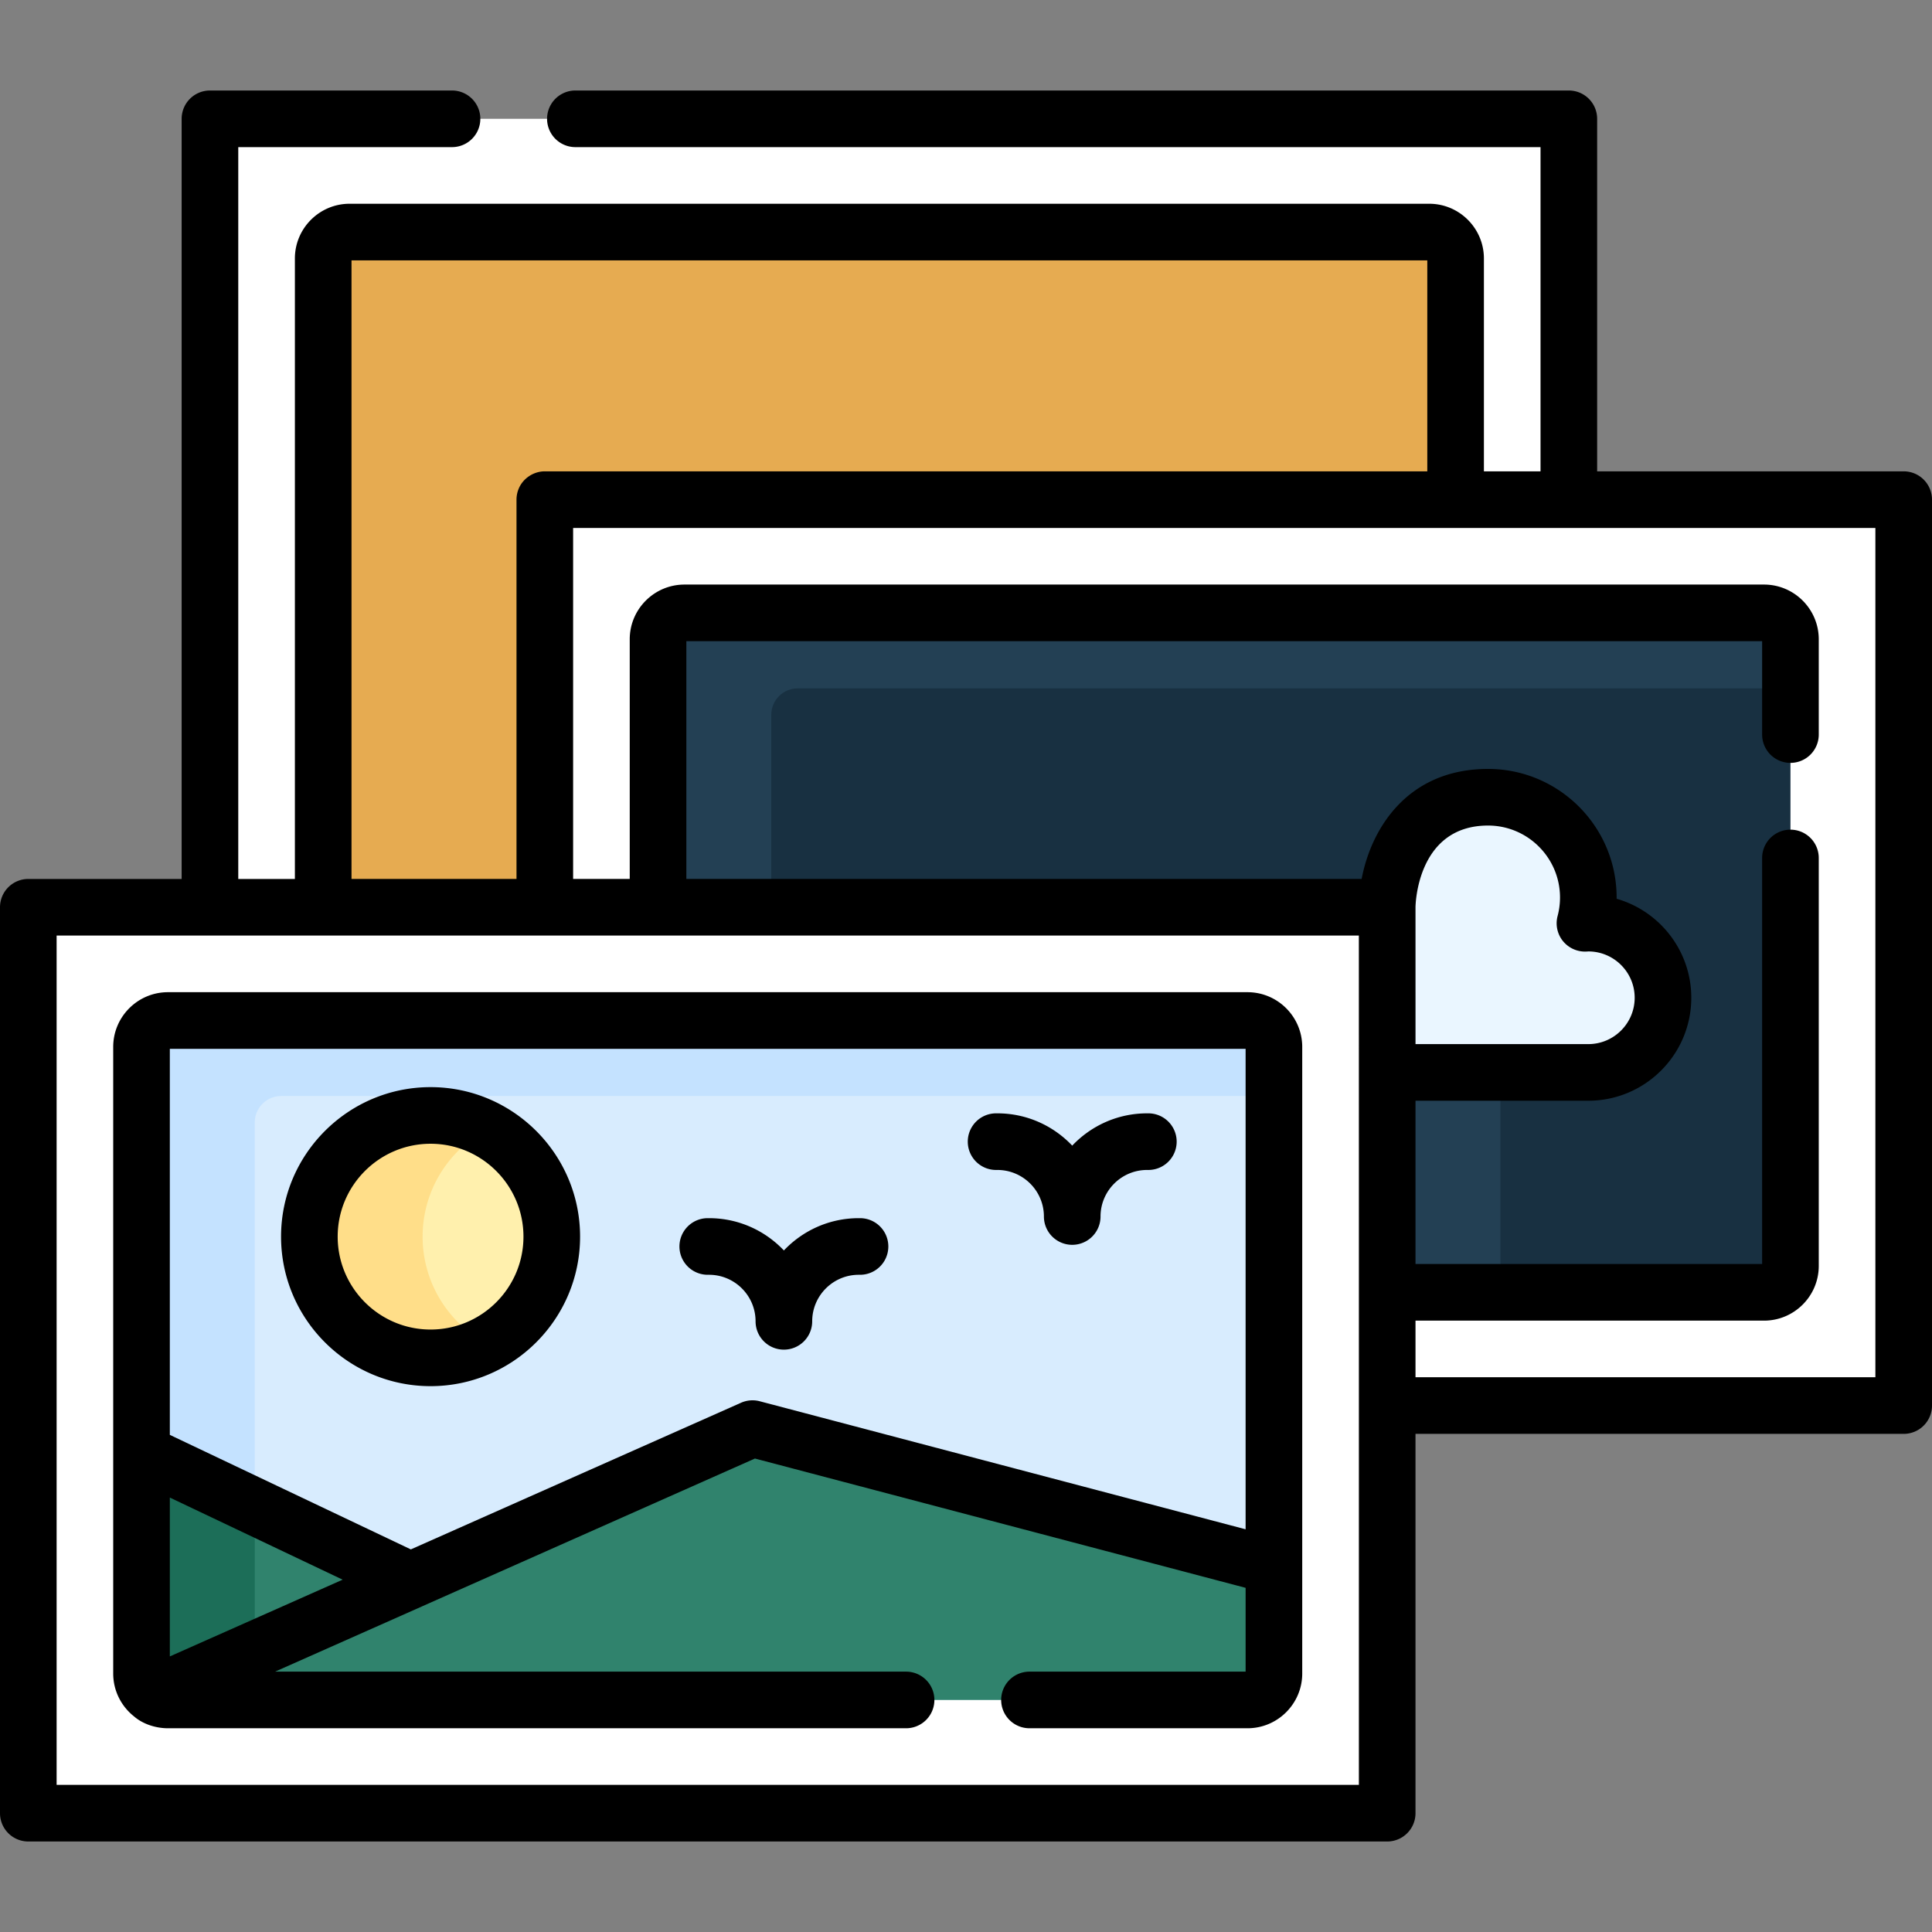 <svg xmlns="http://www.w3.org/2000/svg" xmlns:xlink="http://www.w3.org/1999/xlink" width="512" height="512" x="0" y="0" viewBox="0 0 511.833 511.833" style="enable-background:new 0 0 512 512" xml:space="preserve" class=""><rect x="0" y="0" width="511.833" height="511.833" fill="#808080" stroke="none"/>  <g>    <path fill="#ffffff" d="M415.626 132.367V31.477H55.627v208.88h88.707v-107.99z" opacity="1" data-original="#ffffff" class=""></path>    <path fill="#ffffff" d="M144.333 240.358v-107.99h360v240h-136.83V240.356z" opacity="1" data-original="#ffffff" class=""></path>    <path fill="#183041" d="M467.337 342.367h-99.83l-.01-102.01h-193.16v-70.99a7 7 0 0 1 7-7h286a7 7 0 0 1 7 7v166a7 7 0 0 1-7 7z" opacity="1" data-original="#5f99d7" class=""></path>    <path fill="#234054" d="M367.497 260.357h30v82.01h-30zM474.332 169.367v13h-263c-3.86 0-7 3.13-7 7v50.99h-30v-70.99c0-3.87 3.14-7 7-7h286c3.87 0 7 3.13 7 7z" opacity="1" data-original="#3c87d0" class=""></path>    <path fill="#eaf6ff" d="M367.5 240.356c0-8.478 4.833-29.148 26.723-29.148 14.67 0 26.56 11.89 26.56 26.56 0 2.36-.31 4.65-.89 6.83.3-.01.59-.04.89-.04 10.93 0 19.78 8.85 19.78 19.77s-8.85 19.78-19.78 19.78h-53.28z" opacity="1" data-original="#eaf6ff" class=""></path>    <path fill="#e6ab51" d="M385.623 132.368v-63.89a7 7 0 0 0-7-7h-286a7 7 0 0 0-7 7v164.88a7 7 0 0 0 7 7h51.711V132.367z" opacity="1" data-original="#f07281" class=""></path>    <path fill="#e6ab51" d="M385.622 68.477v13h-263c-3.86 0-7 3.14-7 7v151.88h-23c-3.86 0-7-3.13-7-7V68.477c0-3.86 3.14-7 7-7h286c3.87 0 7 3.14 7 7z" opacity="1" data-original="#eb5569" class=""></path>    <path fill="#ffffff" d="M367.5 480.357H7.5v-240h360z" opacity="1" data-original="#ffffff" class=""></path>    <path fill="#d8ecfe" d="M337.496 443.357v-166a7 7 0 0 0-7-7h-286a7 7 0 0 0-7 7v166a7 7 0 0 0 7 7h286a7 7 0 0 0 7-7z" opacity="1" data-original="#d8ecfe"></path>    <path fill="#c4e2ff" d="M337.492 277.357v13h-263c-3.86 0-7 3.13-7 7v153h-23c-3.86 0-7-3.13-7-7v-166c0-3.87 3.14-7 7-7h286c3.87 0 7 3.13 7 7z" opacity="1" data-original="#c4e2ff" class=""></path>    <path fill="#1c6e58" d="M67.492 399.127v37.92l-27.06 12.01a6.99 6.99 0 0 1-2.94-5.7v-58.47l.01-.01z" opacity="1" data-original="#9be27d" class=""></path>    <path fill="#30836d" d="M272.732 450.357h57.76c3.87 0 7-3.13 7-7v-28.48l-16.13-4.25-81.32-21.43-40.68-10.72-90.63 40.25h-.01l-68.29 30.33c1.15.82 2.55 1.3 4.06 1.3h195.55z" opacity="1" data-original="#b0ef9a" class=""></path>    <path fill="#30836d" d="m108.742 418.727-68.31 30.33a6.99 6.99 0 0 1-2.94-5.7v-58.47l.01-.01z" opacity="1" data-original="#b0ef9a" class=""></path>    <path fill="#1c6e58" d="M67.492 399.127v37.92l-27.06 12.01a6.99 6.99 0 0 1-2.94-5.7v-58.47l.01-.01z" opacity="1" data-original="#9be27d" class=""></path>    <circle cx="114.069" cy="327.617" r="32.109" fill="#fff0ad" opacity="1" data-original="#fff0ad" class=""></circle>    <path fill="#ffde89" d="M129.072 356.017a31.938 31.938 0 0 1-15 3.71c-17.74 0-32.11-14.38-32.11-32.11s14.37-32.11 32.11-32.11c5.42 0 10.53 1.34 15 3.71-10.18 5.39-17.11 16.09-17.11 28.4s6.93 23.01 17.11 28.4z" opacity="1" data-original="#ffde89" class=""></path>    <path d="M504.333 124.868h-81.211V31.477a7.5 7.5 0 0 0-7.5-7.5h-263.19a7.5 7.5 0 0 0 0 15h255.69v85.892h-14.999v-56.39c0-7.995-6.505-14.5-14.5-14.5h-286c-7.995 0-14.5 6.505-14.5 14.5v164.378H63.122V38.977h56.63a7.5 7.5 0 0 0 0-15h-64.13a7.5 7.5 0 0 0-7.5 7.5v201.38H7.5a7.5 7.5 0 0 0-7.5 7.5v240a7.5 7.5 0 0 0 7.5 7.5h360a7.5 7.5 0 0 0 7.5-7.5V379.868h129.333a7.5 7.5 0 0 0 7.5-7.5v-240a7.5 7.5 0 0 0-7.5-7.5zm-411.21-55.89h285v55.89l-233.789-.001c-2.988 0-5.815 1.871-6.936 4.649a7.478 7.478 0 0 0-.565 2.852v100.488h-43.71zM15 472.856v-225h77.594l.029.001h51.711l.029-.001h215.63L360 322.47v150.386zM414.026 249.27a7.53 7.53 0 0 0 6.123 2.824c.187-.006.372-.017.556-.028l.079-.008c6.771 0 12.28 5.504 12.28 12.27 0 6.771-5.509 12.28-12.28 12.28h-45.781L375 240.356c0-.219.221-21.648 19.223-21.648 10.51 0 19.06 8.55 19.06 19.06 0 1.662-.215 3.311-.638 4.902a7.501 7.501 0 0 0 1.381 6.6zm82.807 115.598H375v-15.001h92.332c7.995 0 14.5-6.505 14.5-14.5v-108.07a7.5 7.5 0 0 0-15 0v107.57h-91.831L375 319.944v-28.336h45.783c15.042 0 27.28-12.238 27.28-27.28 0-12.438-8.373-22.958-19.781-26.223l.001-.337c0-18.781-15.279-34.06-34.06-34.06-21.094 0-30.896 15.467-33.493 29.148H181.832v-62.99h285v24.74a7.5 7.5 0 0 0 15 0v-25.24c0-7.995-6.505-14.5-14.5-14.5h-286c-7.995 0-14.5 6.505-14.5 14.5v63.49h-14.998v-92.988h344.999z" fill="#000000" opacity="1" data-original="#000000" class=""></path>    <path d="M330.492 262.857h-286c-7.995 0-14.5 6.505-14.5 14.5v166c0 4.609 2.169 8.714 5.532 11.372 2.405 2.077 5.832 3.128 8.968 3.128h195.55a7.5 7.5 0 0 0 0-15H72.877l38.909-17.276c.017-.008.032-.018.048-.026l88.164-39.155 129.994 34.256v22.2h-57.26a7.5 7.5 0 0 0 0 15h57.76c7.995 0 14.5-6.505 14.5-14.5v-166c0-7.994-6.505-14.499-14.5-14.499zm-285.5 175.968V396.74l45.78 21.753zm151.326-67.203-87.475 38.849-63.851-30.339V277.857h285v127.288l-128.719-33.92a7.485 7.485 0 0 0-4.955.397z" fill="#000000" opacity="1" data-original="#000000" class=""></path>    <path d="M114.068 288.008c-21.84 0-39.609 17.769-39.609 39.609s17.769 39.609 39.609 39.609c21.841 0 39.609-17.769 39.609-39.609s-17.768-39.609-39.609-39.609zm0 64.218c-13.569 0-24.609-11.04-24.609-24.609s11.04-24.609 24.609-24.609c13.57 0 24.609 11.04 24.609 24.609s-11.039 24.609-24.609 24.609zM263.887 309.951h.337c6.801 0 12.333 5.533 12.333 12.333a7.5 7.5 0 0 0 15 0c0-6.801 5.533-12.333 12.333-12.333h.337a7.5 7.5 0 0 0 0-15h-.337c-7.804 0-14.848 3.292-19.833 8.555-4.985-5.262-12.03-8.555-19.833-8.555h-.337a7.5 7.5 0 0 0 0 15zM207.67 357.554a7.5 7.5 0 0 0 7.5-7.5c0-6.801 5.533-12.333 12.333-12.333h.337a7.5 7.5 0 0 0 0-15h-.337c-7.804 0-14.848 3.292-19.833 8.555-4.985-5.262-12.03-8.555-19.833-8.555h-.337a7.5 7.5 0 0 0 0 15h.337c6.8 0 12.333 5.533 12.333 12.333a7.5 7.5 0 0 0 7.5 7.5z" fill="#000000" opacity="1" data-original="#000000" class=""></path>  </g></svg>
